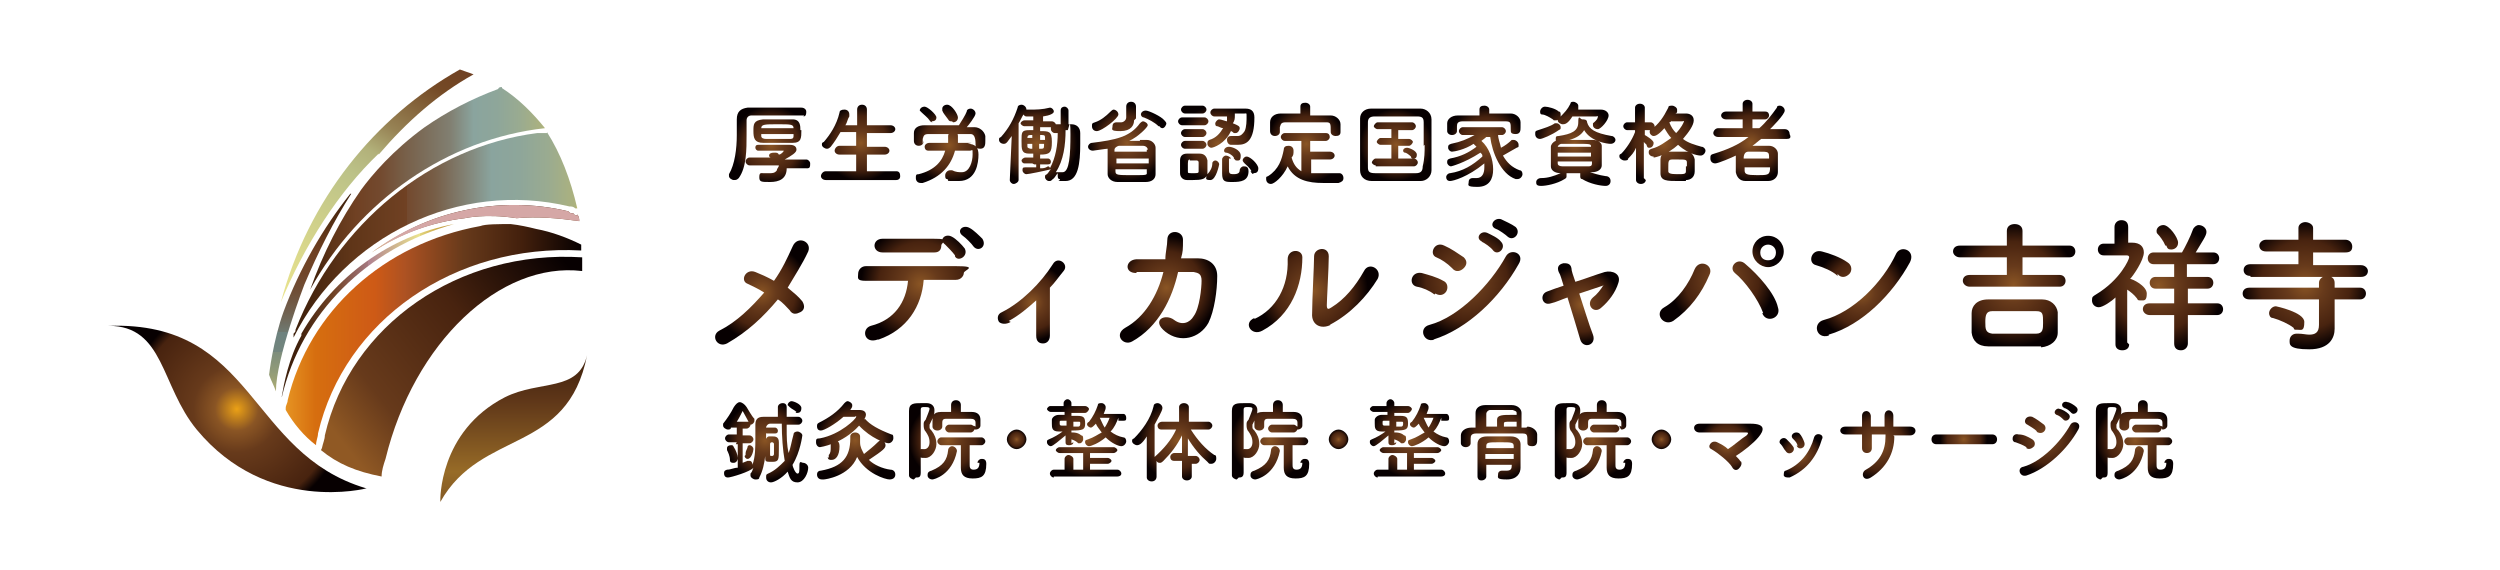 <?xml version="1.0" encoding="UTF-8"?>
<svg xmlns="http://www.w3.org/2000/svg" xmlns:xlink="http://www.w3.org/1999/xlink" id="_レイヤー_1" data-name="レイヤー 1" version="1.1" viewBox="0 0 255.5 58.3">
  <defs>
    <style>
      .cls-1 {
        fill: url(#_新規グラデーションスウォッチ_1-40);
      }

      .cls-1, .cls-2, .cls-3, .cls-4, .cls-5, .cls-6, .cls-7, .cls-8, .cls-9, .cls-10, .cls-11, .cls-12, .cls-13, .cls-14, .cls-15, .cls-16, .cls-17, .cls-18, .cls-19, .cls-20, .cls-21, .cls-22, .cls-23, .cls-24, .cls-25, .cls-26, .cls-27, .cls-28, .cls-29, .cls-30, .cls-31, .cls-32, .cls-33, .cls-34, .cls-35, .cls-36, .cls-37, .cls-38, .cls-39, .cls-40, .cls-41, .cls-42, .cls-43, .cls-44, .cls-45, .cls-46, .cls-47, .cls-48, .cls-49, .cls-50, .cls-51, .cls-52, .cls-53 {
        stroke-width: 0px;
      }

      .cls-2 {
        fill: url(#_新規グラデーションスウォッチ_1-42);
      }

      .cls-3 {
        fill: url(#_新規グラデーションスウォッチ_1-41);
      }

      .cls-4 {
        fill: url(#_新規グラデーションスウォッチ_1-14);
      }

      .cls-5 {
        fill: url(#_新規グラデーションスウォッチ_1-11);
      }

      .cls-6 {
        fill: url(#_新規グラデーションスウォッチ_1-13);
      }

      .cls-7 {
        fill: url(#_新規グラデーションスウォッチ_1-16);
      }

      .cls-8 {
        fill: url(#_新規グラデーションスウォッチ_1-10);
      }

      .cls-9 {
        fill: url(#_新規グラデーションスウォッチ_1-17);
      }

      .cls-10 {
        fill: url(#_新規グラデーションスウォッチ_1-19);
      }

      .cls-11 {
        fill: url(#_新規グラデーションスウォッチ_1-15);
      }

      .cls-12 {
        fill: url(#_新規グラデーションスウォッチ_1-18);
      }

      .cls-13 {
        fill: url(#_新規グラデーションスウォッチ_1-12);
      }

      .cls-14 {
        fill: url(#_新規グラデーションスウォッチ_1-24);
      }

      .cls-15 {
        fill: url(#_新規グラデーションスウォッチ_1-25);
      }

      .cls-16 {
        fill: url(#_新規グラデーションスウォッチ_1-21);
      }

      .cls-17 {
        fill: url(#_新規グラデーションスウォッチ_1-27);
      }

      .cls-18 {
        fill: url(#_新規グラデーションスウォッチ_1-29);
      }

      .cls-19 {
        fill: url(#_新規グラデーションスウォッチ_1-28);
      }

      .cls-20 {
        fill: url(#_新規グラデーションスウォッチ_1-26);
      }

      .cls-21 {
        fill: url(#_新規グラデーションスウォッチ_1-22);
      }

      .cls-22 {
        fill: url(#_新規グラデーションスウォッチ_1-20);
      }

      .cls-23 {
        fill: url(#_新規グラデーションスウォッチ_1-36);
      }

      .cls-24 {
        fill: url(#_新規グラデーションスウォッチ_1-32);
      }

      .cls-25 {
        fill: url(#_新規グラデーションスウォッチ_1-34);
      }

      .cls-26 {
        fill: url(#_新規グラデーションスウォッチ_1-31);
      }

      .cls-27 {
        fill: url(#_新規グラデーションスウォッチ_1-33);
      }

      .cls-28 {
        fill: url(#_新規グラデーションスウォッチ_1-23);
      }

      .cls-29 {
        fill: url(#_新規グラデーションスウォッチ_1-38);
      }

      .cls-30 {
        fill: url(#_新規グラデーションスウォッチ_1-39);
      }

      .cls-31 {
        fill: url(#_新規グラデーションスウォッチ_1-35);
      }

      .cls-32 {
        fill: url(#_新規グラデーションスウォッチ_1-30);
      }

      .cls-33 {
        fill: url(#_新規グラデーションスウォッチ_1-37);
      }

      .cls-34 {
        fill: url(#_名称未設定グラデーション_10);
      }

      .cls-35 {
        fill: url(#_名称未設定グラデーション_11);
      }

      .cls-36 {
        fill: url(#_新規グラデーションスウォッチ_1);
      }

      .cls-37 {
        fill: url(#_新規グラデーションスウォッチ_1-9);
      }

      .cls-38 {
        fill: url(#_新規グラデーションスウォッチ_1-2);
      }

      .cls-39 {
        fill: url(#_新規グラデーションスウォッチ_1-4);
      }

      .cls-40 {
        fill: url(#_新規グラデーションスウォッチ_1-3);
      }

      .cls-41 {
        fill: url(#_新規グラデーションスウォッチ_1-8);
      }

      .cls-42 {
        fill: url(#_新規グラデーションスウォッチ_1-7);
      }

      .cls-43 {
        fill: url(#_新規グラデーションスウォッチ_1-5);
      }

      .cls-44 {
        fill: url(#_新規グラデーションスウォッチ_1-6);
      }

      .cls-45 {
        fill: #d5a7a6;
      }

      .cls-46 {
        fill: url(#_名称未設定グラデーション_6);
      }

      .cls-47 {
        fill: url(#_名称未設定グラデーション_7);
      }

      .cls-48 {
        fill: url(#_名称未設定グラデーション_8);
      }

      .cls-49 {
        fill: url(#_名称未設定グラデーション_2);
      }

      .cls-50 {
        fill: url(#_名称未設定グラデーション_9);
      }

      .cls-51 {
        fill: url(#_名称未設定グラデーション_5);
      }

      .cls-52 {
        fill: url(#_名称未設定グラデーション_4);
      }

      .cls-53 {
        fill: url(#_名称未設定グラデーション_3);
      }
    </style>
    <radialGradient id="_名称未設定グラデーション_11" data-name="名称未設定グラデーション 11" cx="24.2" cy="2827.1" fx="24.2" fy="2827.1" r="11.1" gradientTransform="translate(0 2868.9) scale(1 -1)" gradientUnits="userSpaceOnUse">
      <stop offset="0" stop-color="#eba116"></stop>
      <stop offset=".2" stop-color="#8a5524"></stop>
      <stop offset=".4" stop-color="#673a1b"></stop>
      <stop offset=".9" stop-color="#48230f"></stop>
      <stop offset="1" stop-color="#070001"></stop>
    </radialGradient>
    <linearGradient id="_名称未設定グラデーション_2" data-name="名称未設定グラデーション 2" x1="34.6" y1="2824.2" x2="57.7" y2="2842.3" gradientTransform="translate(0 2868.9) scale(1 -1)" gradientUnits="userSpaceOnUse">
      <stop offset="0" stop-color="#905924"></stop>
      <stop offset=".2" stop-color="#673a1b"></stop>
      <stop offset=".6" stop-color="#48230f"></stop>
      <stop offset="1" stop-color="#070001"></stop>
    </linearGradient>
    <linearGradient id="_名称未設定グラデーション_3" data-name="名称未設定グラデーション 3" x1="45.5" y1="2863" x2="30.5" y2="2837" gradientTransform="translate(0 2868.9) scale(1 -1)" gradientUnits="userSpaceOnUse">
      <stop offset="0" stop-color="#704123"></stop>
      <stop offset=".1" stop-color="#744925"></stop>
      <stop offset=".3" stop-color="#978355"></stop>
      <stop offset=".4" stop-color="#b2b17a"></stop>
      <stop offset=".5" stop-color="#bcc288"></stop>
      <stop offset="1" stop-color="#ebe58e"></stop>
    </linearGradient>
    <linearGradient id="_名称未設定グラデーション_4" data-name="名称未設定グラデーション 4" x1="30" y1="2844.8" x2="58.9" y2="2844.8" gradientTransform="translate(0 2868.9) scale(1 -1)" gradientUnits="userSpaceOnUse">
      <stop offset="0" stop-color="#3c1e0a"></stop>
      <stop offset=".2" stop-color="#5f3518"></stop>
      <stop offset=".4" stop-color="#704123"></stop>
      <stop offset=".4" stop-color="#73492e"></stop>
      <stop offset=".5" stop-color="#775e47"></stop>
      <stop offset=".6" stop-color="#817f71"></stop>
      <stop offset=".7" stop-color="#8aa49e"></stop>
      <stop offset=".8" stop-color="#8ea69a"></stop>
      <stop offset=".9" stop-color="#9aab90"></stop>
      <stop offset="1" stop-color="#adb27d"></stop>
      <stop offset="1" stop-color="#bab670"></stop>
    </linearGradient>
    <linearGradient id="_名称未設定グラデーション_5" data-name="名称未設定グラデーション 5" x1="31.6" y1="2849.7" x2="55.6" y2="2849.7" gradientTransform="translate(0 2868.9) scale(1 -1)" gradientUnits="userSpaceOnUse">
      <stop offset="0" stop-color="#3c1e0a"></stop>
      <stop offset=".1" stop-color="#5f3518"></stop>
      <stop offset=".2" stop-color="#704123"></stop>
      <stop offset=".3" stop-color="#73492e"></stop>
      <stop offset=".4" stop-color="#775e47"></stop>
      <stop offset=".6" stop-color="#817f71"></stop>
      <stop offset=".7" stop-color="#8aa49e"></stop>
      <stop offset=".8" stop-color="#8ea69a"></stop>
      <stop offset=".9" stop-color="#9aab90"></stop>
      <stop offset="1" stop-color="#adb27d"></stop>
      <stop offset="1" stop-color="#bab670"></stop>
    </linearGradient>
    <linearGradient id="_名称未設定グラデーション_6" data-name="名称未設定グラデーション 6" x1="28.7" y1="2836.8" x2="46.5" y2="2836.8" gradientTransform="translate(0 2868.9) scale(1 -1)" gradientUnits="userSpaceOnUse">
      <stop offset=".1" stop-color="#3f200c"></stop>
      <stop offset=".3" stop-color="#704123"></stop>
      <stop offset=".4" stop-color="#8b5c51"></stop>
      <stop offset=".5" stop-color="#a5787f"></stop>
      <stop offset=".5" stop-color="#b08190"></stop>
      <stop offset=".8" stop-color="#ebe58e"></stop>
      <stop offset=".8" stop-color="#e2d47b"></stop>
      <stop offset=".9" stop-color="#cba94c"></stop>
      <stop offset="1" stop-color="#bb8e2f"></stop>
    </linearGradient>
    <linearGradient id="_名称未設定グラデーション_7" data-name="名称未設定グラデーション 7" x1="31.6" y1="2849.1" x2="31.6" y2="2828.9" gradientTransform="translate(0 2868.9) scale(1 -1)" gradientUnits="userSpaceOnUse">
      <stop offset="0" stop-color="#3c1e0a"></stop>
      <stop offset=".2" stop-color="#5f3518"></stop>
      <stop offset=".3" stop-color="#704123"></stop>
      <stop offset=".4" stop-color="#704529"></stop>
      <stop offset=".5" stop-color="#6f4f38"></stop>
      <stop offset=".6" stop-color="#706150"></stop>
      <stop offset=".7" stop-color="#6f7971"></stop>
      <stop offset=".7" stop-color="#6e827f"></stop>
      <stop offset=".8" stop-color="#72857e"></stop>
      <stop offset=".8" stop-color="#7e8d7c"></stop>
      <stop offset=".9" stop-color="#919b78"></stop>
      <stop offset="1" stop-color="#adad73"></stop>
      <stop offset="1" stop-color="#bab670"></stop>
    </linearGradient>
    <linearGradient id="_名称未設定グラデーション_8" data-name="名称未設定グラデーション 8" x1="29.2" y1="2834.6" x2="59.5" y2="2834.6" gradientTransform="translate(0 2868.9) scale(1 -1)" gradientUnits="userSpaceOnUse">
      <stop offset="0" stop-color="#e69322"></stop>
      <stop offset=".1" stop-color="#d66e0f"></stop>
      <stop offset=".3" stop-color="#ce5a16"></stop>
      <stop offset=".4" stop-color="#ae5222"></stop>
      <stop offset=".6" stop-color="#673a1b"></stop>
      <stop offset=".8" stop-color="#421f0c"></stop>
      <stop offset="1" stop-color="#060001"></stop>
    </linearGradient>
    <linearGradient id="_名称未設定グラデーション_9" data-name="名称未設定グラデーション 9" x1="48.6" y1="2847.8" x2="48.6" y2="2843" gradientTransform="translate(0 2868.9) scale(1 -1)" gradientUnits="userSpaceOnUse">
      <stop offset="0" stop-color="#3f200c"></stop>
      <stop offset=".3" stop-color="#704123"></stop>
      <stop offset=".4" stop-color="#8b5c51"></stop>
      <stop offset=".5" stop-color="#a5787f"></stop>
      <stop offset=".5" stop-color="#b08190"></stop>
      <stop offset=".8" stop-color="#ebe58e"></stop>
      <stop offset=".8" stop-color="#e2d47b"></stop>
      <stop offset=".9" stop-color="#cba94c"></stop>
      <stop offset="1" stop-color="#bb8e2f"></stop>
    </linearGradient>
    <linearGradient id="_名称未設定グラデーション_10" data-name="名称未設定グラデーション 10" x1="52.6" y1="2832.7" x2="52.6" y2="2817.7" gradientTransform="translate(0 2868.9) scale(1 -1)" gradientUnits="userSpaceOnUse">
      <stop offset="0" stop-color="#3d1f0b"></stop>
      <stop offset=".3" stop-color="#5d3518"></stop>
      <stop offset=".8" stop-color="#976b27"></stop>
      <stop offset="1" stop-color="#835924"></stop>
    </linearGradient>
    <radialGradient id="_新規グラデーションスウォッチ_1" data-name="新規グラデーションスウォッチ 1" cx="78.8" cy="2854.1" fx="78.8" fy="2854.1" r="4" gradientTransform="translate(0 2868.9) scale(1 -1)" gradientUnits="userSpaceOnUse">
      <stop offset="0" stop-color="#8a5524"></stop>
      <stop offset=".3" stop-color="#673a1b"></stop>
      <stop offset=".7" stop-color="#48230f"></stop>
      <stop offset="1" stop-color="#070001"></stop>
    </radialGradient>
    <radialGradient id="_新規グラデーションスウォッチ_1-2" data-name="新規グラデーションスウォッチ 1" cx="88" cy="2854.3" fx="88" fy="2854.3" r="3.9" xlink:href="#_新規グラデーションスウォッチ_1"></radialGradient>
    <radialGradient id="_新規グラデーションスウォッチ_1-3" data-name="新規グラデーションスウォッチ 1" cx="97" cy="2854.1" fx="97" fy="2854.1" r="3.9" xlink:href="#_新規グラデーションスウォッチ_1"></radialGradient>
    <radialGradient id="_新規グラデーションスウォッチ_1-4" data-name="新規グラデーションスウォッチ 1" cx="106" cy="2854.2" fx="106" fy="2854.2" r="4.1" xlink:href="#_新規グラデーションスウォッチ_1"></radialGradient>
    <radialGradient id="_新規グラデーションスウォッチ_1-5" data-name="新規グラデーションスウォッチ 1" cx="115.2" cy="2854.3" fx="115.2" fy="2854.3" r="3.9" xlink:href="#_新規グラデーションスウォッチ_1"></radialGradient>
    <radialGradient id="_新規グラデーションスウォッチ_1-6" data-name="新規グラデーションスウォッチ 1" cx="124.5" cy="2854.2" fx="124.5" fy="2854.2" r="4" xlink:href="#_新規グラデーションスウォッチ_1"></radialGradient>
    <radialGradient id="_新規グラデーションスウォッチ_1-7" data-name="新規グラデーションスウォッチ 1" cx="133.5" cy="2854.2" fx="133.5" fy="2854.2" r="4" xlink:href="#_新規グラデーションスウォッチ_1"></radialGradient>
    <radialGradient id="_新規グラデーションスウォッチ_1-8" data-name="新規グラデーションスウォッチ 1" cx="142.7" cy="2854.1" fx="142.7" fy="2854.1" r="3.7" xlink:href="#_新規グラデーションスウォッチ_1"></radialGradient>
    <radialGradient id="_新規グラデーションスウォッチ_1-9" data-name="新規グラデーションスウォッチ 1" cx="151.9" cy="2854.2" fx="151.9" fy="2854.2" r="3.9" xlink:href="#_新規グラデーションスウォッチ_1"></radialGradient>
    <radialGradient id="_新規グラデーションスウォッチ_1-10" data-name="新規グラデーションスウォッチ 1" cx="160.9" cy="2854.2" fx="160.9" fy="2854.2" r="4.1" xlink:href="#_新規グラデーションスウォッチ_1"></radialGradient>
    <radialGradient id="_新規グラデーションスウォッチ_1-11" data-name="新規グラデーションスウォッチ 1" cx="170" cy="2854.2" fx="170" fy="2854.2" r="4.2" xlink:href="#_新規グラデーションスウォッチ_1"></radialGradient>
    <radialGradient id="_新規グラデーションスウォッチ_1-12" data-name="新規グラデーションスウォッチ 1" cx="178.9" cy="2854.3" fx="178.9" fy="2854.3" r="4" xlink:href="#_新規グラデーションスウォッチ_1"></radialGradient>
    <radialGradient id="_新規グラデーションスウォッチ_1-13" data-name="新規グラデーションスウォッチ 1" cx="77.8" cy="2839" fx="77.8" fy="2839" r="5" xlink:href="#_新規グラデーションスウォッチ_1"></radialGradient>
    <radialGradient id="_新規グラデーションスウォッチ_1-14" data-name="新規グラデーションスウォッチ 1" cx="94.1" cy="2839.9" fx="94.1" fy="2839.9" r="6.1" xlink:href="#_新規グラデーションスウォッチ_1"></radialGradient>
    <radialGradient id="_新規グラデーションスウォッチ_1-15" data-name="新規グラデーションスウォッチ 1" cx="105.5" cy="2838" fx="105.5" fy="2838" r="3.9" xlink:href="#_新規グラデーションスウォッチ_1"></radialGradient>
    <radialGradient id="_新規グラデーションスウォッチ_1-16" data-name="新規グラデーションスウォッチ 1" cx="119.2" cy="2839.5" fx="119.2" fy="2839.5" r="5.3" xlink:href="#_新規グラデーションスウォッチ_1"></radialGradient>
    <radialGradient id="_新規グラデーションスウォッチ_1-17" data-name="新規グラデーションスウォッチ 1" cx="134.2" cy="2839.2" fx="134.2" fy="2839.2" r="5.6" xlink:href="#_新規グラデーションスウォッチ_1"></radialGradient>
    <radialGradient id="_新規グラデーションスウォッチ_1-18" data-name="新規グラデーションスウォッチ 1" cx="149.9" cy="2840.3" fx="149.9" fy="2840.3" r="5.9" xlink:href="#_新規グラデーションスウォッチ_1"></radialGradient>
    <radialGradient id="_新規グラデーションスウォッチ_1-19" data-name="新規グラデーションスウォッチ 1" cx="161.6" cy="2837.8" fx="161.6" fy="2837.8" r="4" xlink:href="#_新規グラデーションスウォッチ_1"></radialGradient>
    <radialGradient id="_新規グラデーションスウォッチ_1-20" data-name="新規グラデーションスウォッチ 1" cx="176" cy="2840.3" fx="176" fy="2840.3" r="5.4" xlink:href="#_新規グラデーションスウォッチ_1"></radialGradient>
    <radialGradient id="_新規グラデーションスウォッチ_1-21" data-name="新規グラデーションスウォッチ 1" cx="190.2" cy="2839" fx="190.2" fy="2839" r="4.8" xlink:href="#_新規グラデーションスウォッチ_1"></radialGradient>
    <radialGradient id="_新規グラデーションスウォッチ_1-22" data-name="新規グラデーションスウォッチ 1" cx="78.2" cy="2823.9" fx="78.2" fy="2823.9" r="4.1" xlink:href="#_新規グラデーションスウォッチ_1"></radialGradient>
    <radialGradient id="_新規グラデーションスウォッチ_1-23" data-name="新規グラデーションスウォッチ 1" cx="87.4" cy="2823.9" fx="87.4" fy="2823.9" r="4" xlink:href="#_新規グラデーションスウォッチ_1"></radialGradient>
    <radialGradient id="_新規グラデーションスウォッチ_1-24" data-name="新規グラデーションスウォッチ 1" cx="96.9" cy="2823.9" fx="96.9" fy="2823.9" r="4" xlink:href="#_新規グラデーションスウォッチ_1"></radialGradient>
    <radialGradient id="_新規グラデーションスウォッチ_1-25" data-name="新規グラデーションスウォッチ 1" cx="103.9" cy="2824" fx="103.9" fy="2824" r="1" xlink:href="#_新規グラデーションスウォッチ_1"></radialGradient>
    <radialGradient id="_新規グラデーションスウォッチ_1-26" data-name="新規グラデーションスウォッチ 1" cx="111.1" cy="2824.1" fx="111.1" fy="2824.1" r="4" xlink:href="#_新規グラデーションスウォッチ_1"></radialGradient>
    <radialGradient id="_新規グラデーションスウォッチ_1-27" data-name="新規グラデーションスウォッチ 1" cx="120.4" cy="2823.9" fx="120.4" fy="2823.9" r="4.1" xlink:href="#_新規グラデーションスウォッチ_1"></radialGradient>
    <radialGradient id="_新規グラデーションスウォッチ_1-28" data-name="新規グラデーションスウォッチ 1" cx="129.8" cy="2823.9" fx="129.8" fy="2823.9" r="4" xlink:href="#_新規グラデーションスウォッチ_1"></radialGradient>
    <radialGradient id="_新規グラデーションスウォッチ_1-29" data-name="新規グラデーションスウォッチ 1" cx="136.8" cy="2824" fx="136.8" fy="2824" r="1" xlink:href="#_新規グラデーションスウォッチ_1"></radialGradient>
    <radialGradient id="_新規グラデーションスウォッチ_1-30" data-name="新規グラデーションスウォッチ 1" cx="144.1" cy="2824.1" fx="144.1" fy="2824.1" r="4" xlink:href="#_新規グラデーションスウォッチ_1"></radialGradient>
    <radialGradient id="_新規グラデーションスウォッチ_1-31" data-name="新規グラデーションスウォッチ 1" cx="153.3" cy="2823.8" fx="153.3" fy="2823.8" r="3.9" xlink:href="#_新規グラデーションスウォッチ_1"></radialGradient>
    <radialGradient id="_新規グラデーションスウォッチ_1-32" data-name="新規グラデーションスウォッチ 1" cx="162.8" cy="2823.9" fx="162.8" fy="2823.9" r="4" xlink:href="#_新規グラデーションスウォッチ_1"></radialGradient>
    <radialGradient id="_新規グラデーションスウォッチ_1-33" data-name="新規グラデーションスウォッチ 1" cx="169.8" cy="2824" fx="169.8" fy="2824" r="1" xlink:href="#_新規グラデーションスウォッチ_1"></radialGradient>
    <radialGradient id="_新規グラデーションスウォッチ_1-34" data-name="新規グラデーションスウォッチ 1" cx="176.5" cy="2823.4" fx="176.5" fy="2823.4" r="2.9" xlink:href="#_新規グラデーションスウォッチ_1"></radialGradient>
    <radialGradient id="_新規グラデーションスウォッチ_1-35" data-name="新規グラデーションスウォッチ 1" cx="184.1" cy="2822.3" fx="184.1" fy="2822.3" r="2.3" xlink:href="#_新規グラデーションスウォッチ_1"></radialGradient>
    <radialGradient id="_新規グラデーションスウォッチ_1-36" data-name="新規グラデーションスウォッチ 1" cx="192" cy="2823.5" fx="192" fy="2823.5" r="3.7" xlink:href="#_新規グラデーションスウォッチ_1"></radialGradient>
    <radialGradient id="_新規グラデーションスウォッチ_1-37" data-name="新規グラデーションスウォッチ 1" cx="200.7" cy="2824" fx="200.7" fy="2824" r="2.4" xlink:href="#_新規グラデーションスウォッチ_1"></radialGradient>
    <radialGradient id="_新規グラデーションスウォッチ_1-38" data-name="新規グラデーションスウォッチ 1" cx="209.1" cy="2824.1" fx="209.1" fy="2824.1" r="3.6" xlink:href="#_新規グラデーションスウォッチ_1"></radialGradient>
    <radialGradient id="_新規グラデーションスウォッチ_1-39" data-name="新規グラデーションスウォッチ 1" cx="218.2" cy="2823.9" fx="218.2" fy="2823.9" r="4" xlink:href="#_新規グラデーションスウォッチ_1"></radialGradient>
    <radialGradient id="_新規グラデーションスウォッチ_1-40" data-name="新規グラデーションスウォッチ 1" cx="205.8" cy="29.1" fx="205.8" fy="29.1" r="6.3" gradientTransform="matrix(1,0,0,1,0,0)" xlink:href="#_新規グラデーションスウォッチ_1"></radialGradient>
    <radialGradient id="_新規グラデーションスウォッチ_1-41" data-name="新規グラデーションスウォッチ 1" cx="220.6" cy="29.2" fx="220.6" fy="29.2" r="6.6" gradientTransform="matrix(1,0,0,1,0,0)" xlink:href="#_新規グラデーションスウォッチ_1"></radialGradient>
    <radialGradient id="_新規グラデーションスウォッチ_1-42" data-name="新規グラデーションスウォッチ 1" cx="235.6" cy="29.1" fx="235.6" fy="29.1" r="6.5" gradientTransform="matrix(1,0,0,1,0,0)" xlink:href="#_新規グラデーションスウォッチ_1"></radialGradient>
  </defs>
  <g>
    <path class="cls-35" d="M37.5,49.9s-10.2,2.7-17.4-6c-3.7-4.5-3.3-10.6-9-10.6,15-.5,14.2,13,26.3,16.6Z"></path>
    <path class="cls-49" d="M32.8,46c1.7,1.4,3.6,2.2,6.2,2.7,0-.6.2-1.2.4-1.8,2.9-11.9,11.7-20.2,20.1-19.2v-1.4h0c-12.6-.8-23.7,6.9-26.3,18.2,0,.4-.2.8-.3,1.3"></path>
    <path class="cls-53" d="M38.7,15.8c2.9-3.4,6.1-6.2,9.7-8.2-.5-.2-.9-.3-1.4-.5-8.7,4.9-15.5,13.3-18.3,23.8,2.4-5.8,5.9-11.3,10-15.2Z"></path>
    <path class="cls-52" d="M55.9,13.6c-.2,0-.4,0-.5,0s-.3,0-.5,0c-10.9,1.4-20.5,9.3-24.7,20.1,0,.2,0,.2-.2.4h0c0,.2,0,.3,0,.4h0c5.2-10.4,16.9-16.1,28.2-13.4.2,0,.4,0,.6.2h.2c-.7-3-1.7-5.6-3.1-7.8Z"></path>
    <path class="cls-51" d="M51.3,8.9c-.2,0-.3,0-.4.2-2.7,1-5.2,2.3-7.5,3.9-3.3,2.4-5.4,4.9-6.5,6.4-2.1,3-3.9,6.5-5.2,10.2,5-9.1,14-15.4,24-16.5-1.3-1.6-2.7-3-4.4-4.1Z"></path>
    <path class="cls-46" d="M30.8,34.3c-1.3,2.3-1.8,5-2,6.2,0,.4,0,.6,0,.6,0,0,0,0,0,0,0-.2,0-.3,0-.5,2-8.6,8.7-15.2,17.6-17.7-6.5,1.2-12.2,5.3-15.6,11.2Z"></path>
    <path class="cls-47" d="M35.8,19.8c-2.8,3.5-5.2,7.7-6.8,12-1.1,3-1.5,6.5-1.5,6.5.2.6.5,1.1.7,1.7h0c0-3.4,2.9-10.9,2.9-10.9h0c1.4-3.3,3-6.5,4.8-9.3Z"></path>
    <path class="cls-48" d="M59.4,25h0c-1.4-.7-3-1.3-4.6-1.6-.8-.2-1.7-.4-2.6-.5-1.2,0-2.6,0-3.1.2-9.9,1.8-17.5,8.7-19.7,17.8,0,.3-.2.5-.2.8v.2c.8,1.4,1.9,2.7,3.1,3.6,0-.5.2-.8.2-1.2,2.7-11.6,14-19.4,26.9-18.7,0-.2,0-.5,0-.8Z"></path>
    <path class="cls-50" d="M59,22h0c-.2,0-.3,0-.4-.2-.2,0-.4,0-.5-.2-7.1-1.7-14.5,0-20.1,4.2,2.9-1.9,6.1-3.1,9.5-3.5h0s2.1-.5,5.3,0c2.1-.2,4.3,0,6.4.3,0-.2,0-.4-.2-.7Z"></path>
    <path class="cls-45" d="M59,22h0c-.2,0-.3,0-.4-.2-.2,0-.4,0-.5-.2-7.1-1.7-14.5,0-20.1,4.2,2.9-1.9,6.1-3.1,9.5-3.5h0s2.1-.5,5.3,0c2.1-.2,4.3,0,6.4.3,0-.2,0-.4-.2-.7Z"></path>
    <path class="cls-34" d="M45,51.2s-.2-7.1,6.6-10.6c3.6-1.8,7.5-.5,8.4-4.3-2,10.2-10.8,7.5-15,15Z"></path>
  </g>
  <g>
    <g>
      <path class="cls-36" d="M82.2,11.8h-5.4c-.3,0-.5.2-.5.5v1.4c0,1.6,0,3.4-.8,4.5-.2.2-.3.2-.5.2-.2,0-.5-.2-.5-.4s0-.2,0-.2c.6-1,.8-2.6.8-4v-1.6h0c0-.8.4-1.1,1.1-1.2h5.5c.3,0,.5.2.5.4s0,.5-.3.5ZM82.4,17.2h-2c0,1.1-.8,1.4-1.7,1.4s-1.1,0-1.1-.5.2-.4.4-.4h0c.2,0,.5,0,.7,0s.5,0,.7-.3c0-.2.2-.3.2-.5h-3c-.2,0-.4-.2-.4-.4s.2-.4.4-.4h2.5c0,0-.2,0-.3,0-.2,0-.2-.2-.2-.2,0-.2.2-.3.5-.3s.4,0,.5.2c.2,0,.5-.3.5-.4,0,0,0,0,0,0h-2.6c-.2,0-.3-.2-.3-.3s0-.3.3-.3h3.2c.5,0,.7.2.7.5s-.5.6-1.2,1h0c0,0,2.2,0,2.2,0h0c.2,0,.4.2.4.4,0,.3,0,.5-.3.5h0ZM81.9,13.3c0,.8,0,1.3-.9,1.3h-3c-.9,0-1-.5-1-1.2s0-1.1,1-1.2h3c.8,0,.8.7.8,1.1ZM77.8,13.7v.2c0,.2.2.3.5.3h2.4c.2,0,.4,0,.4-.3v-.2h-3.3ZM81.1,13.1h0c0-.4-.3-.4-1.6-.4s-1.7,0-1.7.4h0c0,0,3.3,0,3.3,0h0Z"></path>
      <path class="cls-38" d="M84.4,18.4c-.3,0-.5-.2-.5-.4,0-.2.2-.5.5-.5h3.1v-1.7h-1.7c-.3,0-.5-.2-.5-.4,0-.2.2-.5.5-.5h1.7v-1.4h-1.6c-.3.5-.6,1-1,1.5-.2.2-.3.2-.4.2-.2,0-.5-.2-.5-.4s0-.2.2-.3c.6-.7,1.3-1.7,1.6-3,0-.2.2-.3.5-.3s.5.2.5.5v.2c-.2.3-.2.6-.4.9h1.2v-1.6c0-.3.2-.5.5-.5s.5.2.5.5v1.6h2.4c.3,0,.5.2.5.4,0,.2-.2.4-.5.4h-2.4v1.4h1.8c.3,0,.5.2.5.4,0,.2-.2.4-.5.4h-1.8v1.7h3c.3,0,.4.2.4.5s-.2.4-.4.4h-7.2Z"></path>
      <path class="cls-40" d="M98.9,14.7c.8,0,1.1.4,1.1,1.1h0c0,.8-.2,2.7-2,2.7s-.8,0-1.2-.2c-.2,0-.2-.2-.2-.4,0-.2.2-.5.5-.5h.2c.4.2.7.2,1,.2.8,0,1.1-1.1,1.1-1.8s0-.4-.3-.4h-1.5c-.4,1.5-1.4,2.7-3.3,3.3h-.2c-.3,0-.5-.2-.5-.5s0-.4.3-.4c1.6-.4,2.4-1.3,2.7-2.4h-1.7c-.3,0-.4-.2-.4-.4,0-.2.2-.4.5-.4h1.9c0-.2,0-.5,0-.7s.2-.5.5-.5.5.2.5.5,0,.6,0,.7c0,0,1.4,0,1.4,0ZM94.4,14.4c0,.3-.2.5-.5.5s-.5-.2-.5-.5v-.8c0-.5.4-.8,1.1-.8h3.5s0,0,0,0c.2-.3.7-1.1.8-1.4,0-.2.2-.3.4-.3.2,0,.5.2.5.5s-.8,1.3-.9,1.4h.8c.5,0,1,.4,1.1.9v.5c0,.3,0,.8-.5.8s-.5-.2-.5-.5h0q0-1-.5-1h-4.3c-.5,0-.5.2-.6.5q0,0,0,.5h0ZM95.3,12.5c0,0-.2,0-.3-.2-.2-.3-.5-.5-.8-.8,0,0-.2-.2-.2-.2,0-.2.2-.4.5-.4s1.2.8,1.2,1.1-.2.4-.5.4ZM97.3,12.4c-.2,0-.3,0-.4-.2-.2-.3-.5-.6-.6-.9,0,0,0-.2,0-.2,0-.2.2-.4.5-.4.5,0,1.1,1,1.1,1.3s-.2.5-.5.5Z"></path>
      <path class="cls-39" d="M105.5,16.7h-.8c-.2,0-.3-.2-.3-.3s.2-.3.4-.3h.8v-.4h-.4c-.8,0-.8-.4-.8-1.3s0-1.1.8-1.1h.4v-.4h-.9c-.2,0-.4-.2-.4-.3s.2-.3.4-.3h.9v-.4h-.7c-.2,0-.3-.2-.3-.2-.2.3-.3.6-.5.9v5.8c0,.2-.3.4-.5.4s-.4-.2-.4-.4h0l.2-4.5c-.4.5-.5.8-.8.8s-.5-.2-.5-.4,0-.2.2-.3c.8-.9,1.3-1.8,1.7-3,0-.2.2-.3.4-.3.2,0,.5.2.5.5h0q0,0,.2,0h.2c.6,0,1.2,0,2-.2h0c.2,0,.4.2.4.4s-.4.4-1.1.5v.5h.9c.2,0,.4.2.4.3h0c0,0,.2,0,.2,0h.3v-1.4c0-.3.2-.4.4-.4.2,0,.4.2.4.4v1.4h.3c.5,0,.9.3.9.9v1.1c0,2-.2,3.8-1.5,3.8s-.4,0-.6-.2c-.2,0-.2-.2-.2-.4v-.2c-.2.2-.3.5-.5.6-.2.2-.2.2-.4.2-.2,0-.4-.2-.4-.4s0-.2.2-.3c.2-.2.2-.3.4-.5-.8.2-2.3.5-2.5.5s-.4-.2-.4-.4,0-.3.3-.3c.4,0,.8,0,1.1,0v-.3h-.2ZM105.5,14.7h-.5v.2c0,.2,0,.2.3.3h.2v-.5ZM105.5,13.8h-.2c-.3,0-.3.2-.3.3h0c0,0,.5,0,.5,0v-.4ZM106.8,14.1c0-.2,0-.3-.3-.3h-.2v.5h.5v-.2ZM106.2,14.7v.5h.2c.2,0,.3,0,.3-.3v-.2h-.5ZM106.3,16.7v.5c.3,0,.5,0,.8-.2h0c0,0,.2,0,.2.2.6-1.1.8-2.4.8-3.6h-.3c-.2,0-.4-.2-.4-.4v-.2h-1.1v.4c.9,0,1.2,0,1.2,1.1s-.2,1.3-1.2,1.3v.4h.8c.2,0,.3.2.3.3s0,.3-.3.3h-.8ZM107.9,17.6c0,0,.2,0,.2,0h.2c0,0,.2,0,.3,0,.7,0,.8-1.8.8-3.9s-.2-.3-.3-.4h-.2c0,1.5-.2,3.1-1,4.3Z"></path>
      <path class="cls-43" d="M116.5,14.3h.7c.5,0,.9.4.9.8v2.7c0,.5-.4.8-1,.8h-2.9c-.6,0-1-.4-1-.8v-2.6h0c-.2,0-1.4.2-1.5.2-.3,0-.5-.2-.5-.4s.2-.4.4-.4c2.4-.3,3.9-.6,4.9-2,0,0,.2-.2.3-.2.2,0,.5.2.5.4s-1,1.2-1.9,1.6h1.1ZM112.1,13.4c-.3,0-.5-.2-.5-.5s0-.3.3-.4c.6-.2,1.1-.6,1.6-1.1,0,0,.2-.2.3-.2.2,0,.5.2.5.5,0,.4-1.7,1.7-2.2,1.7ZM115.9,12.3h0c0,.5-.3,1.1-1.4,1.1s-.8-.2-.8-.5.2-.4.4-.4h0c.2,0,.3,0,.5,0,.2,0,.5-.2.5-.5v-1.1c0-.3.2-.5.5-.5s.5.2.5.5v1.2ZM117.4,16.2h-3.3v.5h3.3v-.5ZM117.3,15.3c0-.2-.2-.4-.5-.4h-2.4c-.2,0-.5.2-.5.4v.2h3.3v-.2h0ZM114,17.3v.2c0,.4.2.4,1.8.4s1.4,0,1.4-.4v-.2h-3.3ZM118.4,12.9c-.4-.4-1-.7-1.5-.9-.2,0-.3-.2-.3-.3,0-.2.2-.4.5-.4s1.6.6,1.9,1c0,0,.2.2.2.3,0,.2-.2.5-.4.5,0,0-.2,0-.3-.2Z"></path>
      <path class="cls-44" d="M120.8,12.8c-.2,0-.4-.2-.4-.4s.2-.4.4-.4h2.3c.2,0,.4.2.4.4s-.2.4-.4.4h-2.3ZM121.9,18.4h-.6c-.4,0-.7-.3-.7-.7v-1.3c0-.4.2-.7.7-.7h1.3c.4,0,.7.2.8.7v1.4h0q0,0,0,0c.3-.3.5-.7.5-1.1,0-.2.2-.3.3-.3.2,0,.4.2.4.4,0,0-.3,1.6-.9,1.6s-.4-.2-.4-.4c-.2.3-.5.4-1.4.4ZM121.1,11.6c-.2,0-.4-.2-.4-.4s.2-.4.4-.4h1.8c.2,0,.4.2.4.4s-.2.4-.4.4h-1.8ZM121.1,14c-.2,0-.4-.2-.4-.4s.2-.4.4-.4h1.8c.2,0,.4.2.4.4s-.2.4-.4.4h-1.8ZM121.1,15.2c-.2,0-.4-.2-.4-.4s.2-.4.4-.4h1.8c.2,0,.4.2.4.4s-.2.4-.4.4h-1.8ZM121.6,16.3c-.2,0-.2.2-.2.7v.5c0,.2,0,.2.5.2s.6,0,.6-.2v-.9c0-.2-.2-.2-.2-.2h-.7ZM126.2,11.8c0,.3,0,.5-.2.8.5.2.7.3.7.5s-.2.5-.4.5-.2,0-.2,0-.2-.2-.3-.2c-.6,1.3-1.8,1.7-2,1.7-.2,0-.4-.2-.4-.4s0-.3.2-.4c.7-.2,1.1-.7,1.4-1.2-.2,0-.5-.2-.6-.2-.2,0-.2-.2-.2-.3s.2-.4.4-.4.7.2.8.2c0-.2,0-.3,0-.5h-1.3c-.2,0-.4-.2-.4-.4s.2-.4.4-.4h3.2c.5,0,.9.2.9.9,0,2.4-.8,2.8-1.7,2.8s-.5,0-.7,0c-.2,0-.4-.2-.4-.5s.2-.4.4-.4h.2c.2,0,.3,0,.5,0,.3,0,.5-.2.7-.5.2-.4.2-1.1.2-1.5s0-.3-.2-.3h-1v.2ZM125.6,16.2v1c0,.5,0,.6.5.6s.6-.2.6-.4.2-.4.4-.4.5,0,.5.5c0,1-.8,1.1-1.6,1.1s-1.1,0-1.1-.9v-1.4c0-.2.2-.4.4-.4.2,0,.5.2.5.3h0ZM126.1,16.1c-.2-.3-.6-.5-.8-.5-.2,0-.2-.2-.2-.2,0-.2.2-.4.5-.4s1.2.3,1.2.9-.2.5-.5.5c0,0-.2-.2-.2-.2ZM127.9,17.5c-.2-.4-.5-.6-.7-.8,0,0-.2-.2-.2-.3,0-.2.2-.4.4-.4.4,0,1.2.8,1.2,1.2s-.2.5-.5.5c0,.2-.2,0-.3-.2Z"></path>
      <path class="cls-42" d="M134,16.1v1.6c.4,0,.8,0,1.1,0,.6,0,1.2,0,1.8,0h0c.2,0,.4.2.4.5s-.2.4-.5.5c-.5,0-1.1,0-1.6,0-1.5,0-2.9-.3-3.6-1.7-.5,1.1-1.4,1.8-1.7,1.8s-.5-.2-.5-.5,0-.2.2-.3c1.1-.7,1.4-1.7,1.6-2.7,0-.3.2-.4.5-.4s.5.2.5.5,0,.5-.2.7c.2.7.5,1.1,1,1.4v-3.1h-1.7c-.2,0-.4-.2-.4-.4,0-.2.2-.4.4-.4h4.2c.3,0,.4.2.4.4,0,.2-.2.4-.4.4h-1.6v1.1h2c.3,0,.5.2.5.4,0,.2-.2.4-.5.4h-1.9v-.2ZM134,11.8h2c.5,0,1,.4,1,.9v.8c0,.3-.2.4-.5.4s-.5-.2-.5-.4h0c0-.9,0-1-.5-1h-4.1c-.5,0-.5.2-.6.5v.5h0c0,.2-.2.4-.5.4s-.5-.2-.5-.5v-.9c0-.5.4-.9,1.1-.9h2v-.7c0-.3.2-.4.5-.4s.5.2.5.4v.9h0Z"></path>
      <path class="cls-41" d="M145.2,18.5h-5c-.8,0-1.2-.5-1.2-1.1v-5.3c0-.6.5-1,1.1-1h5.1c.5,0,1.1.4,1.1,1.1v5.2c0,.6-.5,1.1-1.1,1.1ZM145.5,14.9v-2.4c0-.5-.2-.6-.7-.6h-4.3c-.5,0-.7.2-.7.6v4.6c0,.5.2.6.8.6h4.1c.5,0,.7-.2.7-.7.2-.8.2-1.5.2-2.2ZM140.6,16.9c-.2,0-.4-.2-.4-.3s.2-.4.4-.4h1.6v-1.4h-1.1c-.2,0-.4-.2-.4-.3s.2-.4.4-.4h1.1v-.9h-1.4c-.2,0-.4-.2-.4-.3s.2-.4.4-.4h3.5c.2,0,.4.2.4.4s-.2.4-.4.4h-1.4v.9h1.1c.2,0,.4.2.4.3s-.2.4-.4.4h-1.1v1.3h1.6c.2,0,.4.2.4.4s-.2.4-.4.4h-3.9ZM144.2,16c-.2-.2-.5-.4-.6-.4-.2,0-.2-.2-.2-.2,0-.2.2-.3.4-.3s1,.3,1,.7-.2.4-.4.4c0,0-.2,0-.2-.2Z"></path>
      <path class="cls-37" d="M153.1,13.7c0,.5.2.9.3,1.4.4-.2.8-.5,1.1-.8,0,0,.2,0,.2,0,.2,0,.5.2.5.5s0,.2-.2.3c-.5.3-.9.5-1.4.8.4.7.9,1.2,1.7,1.5.2,0,.3.2.3.4,0,.2-.2.5-.5.5h-.2c-1.5-.5-2.4-2.7-2.6-4.3h-.4c-.2.2-.4.3-.5.4.8.7,1.2,1.9,1.2,2.9s-.4,1.8-1.6,1.8-.9-.2-.9-.5.2-.4.4-.4h0c.2,0,.2,0,.4,0,.6,0,.8-.5.8-1.1v-.4c-1.7,1.4-3.2,1.8-3.5,1.8s-.4-.2-.4-.4.2-.4.4-.4c1.3-.2,2.3-.8,3.3-1.7,0-.2,0-.2-.2-.4-1.7,1.1-3,1.4-3,1.4-.2,0-.4-.2-.4-.4s0-.3.3-.4c1.1-.2,1.9-.6,2.7-1.2,0,0-.2-.2-.3-.3-.9.6-2,.8-2.2.8-.2,0-.4-.2-.4-.4s0-.3.3-.4c1-.2,1.7-.5,2.4-.9h-1.2c-.2,0-.4-.2-.4-.4s.2-.4.4-.4h4c.2,0,.4.2.4.4s-.2.4-.4.4h-.6ZM152.2,11.6h2.2c.5,0,1,.4,1,.9v.5c0,.3,0,.7-.5.7s-.5-.2-.5-.4h0c0-.8,0-.9-.6-.9h-4.3c-.5,0-.6.2-.6.5v.5h0c0,.2-.2.4-.5.4s-.5-.2-.5-.4v-.8c0-.4.4-.8,1.1-.8h2.2v-.6h0c0-.3.2-.4.5-.4s.5.2.5.4h0v.5Z"></path>
      <path class="cls-8" d="M157.4,14.2c-.3,0-.5-.2-.5-.5s0-.3.3-.4c.6-.2,1.3-.4,1.7-.7,0,0,.2,0,.2,0,.2,0,.4.2.4.4s0,.2-.2.3c-.7.5-1.7.9-1.9.9ZM162.2,17.5c.6.2,1.2.4,1.9.5.3,0,.5.2.5.5s-.2.5-.5.5c-.5,0-1.6-.2-2.4-.7-.2,0-.2-.2-.2-.3s0-.2,0-.3h-1.4c0,0,0,.2,0,.3s0,.2-.2.3c-.8.5-1.9.7-2.4.7s-.5-.2-.5-.4c0-.2.2-.4.5-.4.7,0,1.3-.2,2-.5h0c-.6,0-1-.3-1-.7v-2c0-.2.2-.5.5-.6,0,0,0-.2,0-.2,0-.2,0-.3.3-.3,1.3-.2,2-.5,2-1.4s.2-.3.4-.3.5,0,.5.3h0c.2.7.8,1.1,2.5,1.4.2,0,.4.2.4.4,0,.2-.2.4-.5.4s-2-.2-2.7-1.4c-.3.5-.8.8-1.5,1h2.4c.5,0,.9.3.9.6v2c0,.4-.4.7-1,.7h-.3ZM158.7,12.2c-.3-.2-.8-.5-1.1-.5-.2,0-.2-.2-.2-.3,0-.2.2-.5.5-.5s1.1.2,1.4.5c.2,0,.2.2.2.4,0,.2-.2.5-.5.5,0,0-.2,0-.2,0ZM162.6,15.6h-3.4v.4h3.4v-.4ZM162.6,15c0-.3,0-.3-1.7-.3h-1.3c-.2,0-.4.2-.4.3h0c0,0,3.4,0,3.4,0h0c0,0,0,0,0,0ZM162.6,16.5h-3.4v.2c0,.2.2.3.5.3h2.6c.2,0,.4,0,.4-.3v-.2ZM161.3,11.2h2.3c.5,0,.8.3.8.6,0,.5-.8,1.4-1.1,1.4s-.5-.2-.5-.4,0-.2,0-.2c.5-.4.5-.6.5-.7s0,0-.2,0h-2.4c-.5.8-.8.8-1,.8-.2,0-.5-.2-.5-.4s0-.2.2-.3c.5-.5.8-.8,1.1-1.4,0-.2.2-.2.3-.2.2,0,.5.2.5.4s0,.2,0,.2v.2Z"></path>
      <path class="cls-5" d="M168.2,18.4c0,.2-.2.4-.5.4s-.5-.2-.5-.4h0v-3.3c-.2.5-.5.8-.8,1.1,0,.2-.2.2-.4.2-.2,0-.5-.2-.5-.4s0-.2.2-.3c.5-.5,1.1-1.4,1.4-2.2v-.2h-.8c-.2,0-.4-.2-.4-.4,0-.2.2-.4.4-.4h.8v-1.5h0c0-.2.2-.4.5-.4s.5.2.5.4h0v1.5h.6c.2,0,.4.2.4.4,0,.2-.2.4-.4.4h-.6v.5h0c0,0,.9.5.9.8s-.2.5-.4.5-.2,0-.3-.2c0-.2-.2-.2-.3-.4,0,1.4,0,3.7,0,3.7h0ZM169,16c-.3,0-.5-.2-.5-.4s0-.3.3-.4c.8-.2,1.4-.7,2-1.1-.3-.3-.5-.7-.7-1-.7.8-1,.8-1.1.8-.2,0-.4-.2-.4-.4s0-.2.2-.3c.7-.5,1.2-1.2,1.7-2.2,0-.2.2-.2.4-.2.2,0,.5.2.5.4s0,.2,0,.2c0,0,0,.2-.2.2h1.1c.4,0,.8.2.8.7s-.5,1.2-1.1,1.9c.5.4,1.2.6,1.9.8.2,0,.4.2.4.4,0,.2-.2.5-.5.5,0,0-1.1,0-2.3-1.1-1.1,1-2.3,1.3-2.5,1.3ZM172.3,18.5h-.8c-1.1,0-1.8,0-1.8-.8v-1.4c0-.5.4-.8.8-.8h1.8c.5,0,.8.3.9.8v1.2c0,.6-.4.9-.9.9ZM172.4,17v-.4c0-.3-.2-.3-.9-.3h-.6c-.4,0-.4.2-.4.8v.4c0,.2.2.3.9.3s.9,0,.9-.3c0-.2,0-.4,0-.5ZM170.8,12.3c0,0,0,.2-.2.2.2.5.4.8.7,1.1.5-.5.8-1.1.8-1.2s0,0-.2,0c0,0-1.1,0-1.1,0Z"></path>
      <path class="cls-13" d="M182.4,14.2h-2.4c-.3.2-.6.5-.9.7h1.7c.5,0,.9.4.9.8v1.9c0,.5-.4.9-1,.9s-.7,0-1.1,0-.8,0-1.2,0c-.6,0-.9-.4-1-.9v-1.7c-.4.2-1.8.8-2.1.8s-.5-.2-.5-.5,0-.4.4-.5c1.3-.4,2.5-.9,3.5-1.7h-3.1c-.3,0-.5-.2-.5-.4s.2-.5.5-.5h2.5v-.9h-1.7c-.3,0-.5-.2-.5-.4s.2-.4.5-.4h1.7v-.8c0-.2.2-.4.5-.4s.5.2.5.4v.8h1.3c.3,0,.4.2.4.4,0,.2-.2.4-.4.4h-1.3v.9h.7c.7-.6,1.3-1.4,1.8-2.1,0-.2.2-.2.3-.2.2,0,.5.2.5.5,0,.4-1.3,1.7-1.5,1.9h1.5c.3,0,.5.2.5.5.2.4,0,.5-.3.5h0ZM178.3,17v.4c0,.4.2.5,1.3.5s1.3,0,1.3-.8h-2.6ZM180.8,16.2c0-.7,0-.7-1.1-.7h-1c-.3,0-.5.2-.5.7h2.6Z"></path>
    </g>
    <g>
      <path class="cls-6" d="M74.3,35.1c-1,.5-1.7-.8-.8-1.3,1.8-.9,3.3-2.4,4.6-3.9-.6-.4-1.3-.7-1.7-.9-.8-.3-.2-1.6.8-1.2.5.2,1.2.5,1.9.9.8-1.1,1.4-2.4,1.9-3.5.5-1.2,2-.5,1.6.5-.6,1.3-1.4,2.5-2.1,3.7.6.5,1.1.9,1.5,1.4.3.5.2.9-.2,1.1s-.8.3-1.1-.2c-.3-.3-.7-.8-1.2-1.1-1.5,1.8-3.1,3.3-5.2,4.5Z"></path>
      <path class="cls-4" d="M89.7,34.7c-1.4.5-1.7-1.1-.7-1.4,2.4-.6,3.6-2.4,3.8-4.6-1.7,0-3.3,0-4.3,0s-.8-.3-.8-.7.3-.8.8-.8c2.1,0,6.8,0,9.2,0s.8.4.8.7-.3.7-.8.7h-3.3c-.2,2.7-1.7,5.1-4.6,6.1ZM90.2,25.8c-1.1,0-1.1-1.4,0-1.4,1.9,0,3.2,0,5.2,0s.8.3.8.7-.2.7-.7.7c-2,0-3.6,0-5.2,0ZM97.6,26.1c-.2-.3-.8-.9-1-1.1-.7-.5,0-1.2.7-.8.4.2,1,.8,1.3,1.2.4.8-.7,1.4-1,.8ZM99.5,25.2c-.2-.3-.8-.9-1.1-1.1-.7-.5,0-1.2.7-.8.4.2,1,.8,1.3,1.1.5.8-.4,1.4-.9.8Z"></path>
      <path class="cls-11" d="M103.3,32.9c-.5.3-1,.2-1.2,0-.2-.3-.2-.8.3-1,2-1,4-3,5.2-4.9.5-.9,1.7,0,1.1.7-.5.6-.9,1.2-1.4,1.7,0,1.1,0,3.9,0,4.9,0,.5-.3.8-.7.8s-.7-.2-.7-.8c0-.8,0-2.4,0-3.6-.9.8-1.7,1.5-2.8,2.1Z"></path>
      <path class="cls-7" d="M116.1,27.9c-1.2,0-1.1-1.3,0-1.4.8,0,1.9,0,3,0,0-.7.2-1.4.2-2,0-1.1,1.6-1,1.6,0s0,1.2-.2,1.9h1.7c1.1,0,2,.6,2,1.8,0,1.5-.3,3.6-.9,4.8-.9,1.6-2.9,2.1-4.4.9s0-1.9.9-1.2c.8.6,1.6.3,2-.4.6-.8.8-2.9.8-3.6s-.3-.8-.8-.9h-1.6c-.6,2.7-2,5.6-4.7,7.1-.9.5-1.9-.7-.7-1.4,2-1.1,3.3-3.3,3.9-5.7-1,0-1.9,0-2.7,0Z"></path>
      <path class="cls-9" d="M128.2,32.6c2.2-1,3.5-3.3,3.4-6.1,0-1.1,1.5-1.1,1.5-.2,0,2.8-1.1,5.9-4.1,7.5-1.1.6-2-.8-.8-1.3ZM136,33.2c-1,.5-2,0-1.9-1.2,0-1.4.2-4.9.2-5.8s1.5-1.1,1.5,0-.2,4.5-.2,5,.2.4.5.2c1.3-.8,2.4-2.1,3.3-3.7.5-1,1.9-.2,1.4.8-1.1,1.8-2.8,3.6-4.9,4.7Z"></path>
      <path class="cls-12" d="M146.6,30.1c-.5-.4-1.2-.7-1.8-.8-.9-.2-.6-1.6.5-1.4.7.2,1.5.4,2.2.8.5.2.5.8.3,1.1-.2.3-.6.5-1.1.2ZM146.6,34.7c-1.1.4-1.7-1.2-.5-1.5,3-.8,6.2-4.1,7.8-7,.5-.9,2-.3,1.3.8-1.9,3.4-5.2,6.6-8.7,7.7ZM148.4,27.4c-.5-.5-1.1-.9-1.6-1.1-.8-.3-.2-1.7.8-1.2.7.3,1.4.8,2,1.2.4.4.3.8,0,1.1s-.8.5-1.2,0ZM151.5,24.7c-.8-.3-.2-1.2.5-.9.4.2,1.1.5,1.4.9.6.6-.3,1.5-.8.9-.2-.3-.9-.8-1.2-.9ZM152.9,23.4c-.8-.3-.2-1.2.5-1,.4.2,1.1.5,1.5.8.6.6-.2,1.5-.8,1-.2-.2-.9-.7-1.2-.8Z"></path>
      <path class="cls-10" d="M163.8,29.2c-.6.2-1.5.5-2.4.8.5,1.5,1,3.2,1.4,4.2.4,1.1-1,1.5-1.3.5s-.8-2.7-1.3-4.3c-.6.2-1.2.5-1.7.6-.9.3-1.2-.9-.4-1.2.5-.2,1.1-.4,1.7-.6-.2-.6-.3-1.1-.5-1.4-.2-.5,0-.8.5-.9.3,0,.7,0,.8.5,0,.3.2.8.4,1.4,1-.3,2-.7,3-1,.8-.2,1.7.2,1.4,1.1-.3,1-1,1.9-1.7,2.5-.8.8-1.7-.3-.9-1,.4-.3.8-.8,1.1-1.3h0Z"></path>
      <path class="cls-22" d="M170.1,31.4c1.4-.8,2.5-2.4,3.1-3.9.5-1.1,2-.4,1.5.6-.8,1.9-2,3.5-3.7,4.7-1,.6-2-.8-.9-1.4ZM180.2,32c-.5-1.4-1.9-3.3-2.9-4.1-.7-.6.3-1.7,1.1-.9,1.3,1.1,3,3,3.3,4.4.4,1.1-1.2,1.7-1.6.6ZM180.7,27.3c-.8,0-1.6-.7-1.6-1.6s.7-1.6,1.6-1.6,1.6.7,1.6,1.6-.8,1.6-1.6,1.6ZM180.7,25c-.4,0-.8.3-.8.8s.3.8.8.8.8-.3.8-.8-.4-.8-.8-.8Z"></path>
      <path class="cls-16" d="M187.8,28.2c-.5-.5-1.5-.9-2.2-1.1-.9-.2-.5-1.7.6-1.4.8.2,1.9.6,2.6,1.1.5.3.5.9.2,1.2s-.8.5-1.2,0ZM186.9,34.3c-1.3.4-1.7-1.3-.5-1.6,3-.8,6-3.8,7.4-6.8.5-.9,2-.3,1.4.9-1.8,3.3-4.9,6.4-8.3,7.4Z"></path>
    </g>
    <g>
      <path class="cls-21" d="M75.3,45.2h-.8c-.2,0-.4-.2-.4-.4s.2-.4.4-.4h.8v-.7h-.4c0,0-.2,0-.2,0h0c0,.2-.2.2-.3.2-.2,0-.5-.2-.5-.4s0-.2,0-.2c.4-.5.8-1.1,1.1-1.7.2-.3.4-.5.6-.5s.5.2.7.5c.2.3.5.9.8,1.2,0,0,0,.2,0,.2,0,.2-.2.4-.4.4h0c0,.2-.2.4-.4.4h-.4v.7h.7c.2,0,.4.2.4.4s-.2.4-.4.4h-.7v2l.5-.2c0,0,0,0,.2,0,.2,0,.3.2.3.4h0c.3-.8.3-1.8.3-2.7v-1.4h0c0-.5.2-.8.8-.8h1.5v-1h0c0-.2.2-.4.5-.4s.4.2.4.4h0v1h1.2c.2,0,.4.2.4.4s-.2.4-.4.4h-1.2v.3c0,.9,0,1.8.2,2.6.2-.5.3-1.2.5-1.9,0-.2.2-.3.4-.3.2,0,.5.2.5.4,0,0-.2,1.7-1,3,0,.2.3.9.5.9s.2-.2.2-.8.2-.3.4-.3c.2,0,.5.2.5.5,0,.5-.4,1.5-1.1,1.5s-.8-.5-1-1.1c-.6.7-1.4,1.1-1.7,1.1s-.5-.2-.5-.5,0-.3.2-.4c.7-.3,1.2-.8,1.7-1.3-.2-1.1-.3-2.5-.3-3.8h-1.2c-.2,0-.4.2-.4.4v.2c0,1.8,0,3.6-.7,4.9,0,.2-.2.2-.4.2-.2,0-.5-.2-.5-.4s0-.2,0-.2c.2-.2.2-.4.3-.6-.3.4-2.3,1-2.6,1s-.4-.2-.4-.4,0-.3.3-.4c.4,0,.7-.2,1.1-.2v-2.4h-.2ZM74.6,47c0-.4-.2-.8-.3-1v-.2c0-.2.2-.3.4-.3s.2,0,.3.2c.2.3.4.8.4,1.1s-.2.5-.4.5c-.2,0-.4,0-.4-.3ZM76.5,43.1c-.2-.4-.5-.9-.6-1.1h0c0,0,0,0,0,0-.2.4-.4.8-.6,1.1h1.4ZM76.2,46.5c0,0,0-.2,0-.2,0-.2.2-.5.2-.6,0-.2.2-.2.2-.2.2,0,.4.2.4.4s-.2,1-.6,1c-.2,0-.3-.2-.3-.3ZM78.4,44.3c-.2,0-.3-.2-.3-.3s0-.3.3-.3h.8c.2,0,.3.2.3.3s0,.3-.3.3h-.8ZM78.2,45.8v-.6c0-.3.2-.6.4-.6h.3c.3,0,.7,0,.7.6v.7c0,1.1,0,1.3-.7,1.3s-.7,0-.7-.6v-.8ZM79.1,45.4c0-.2-.2-.2-.2-.2q-.2,0-.2.2v1c0,.2,0,.2.2.2s.2-.2.2-.2v-1ZM81.4,42.1c-.2-.2-.5-.3-.7-.5,0,0-.2-.2-.2-.2,0-.2.2-.4.4-.4s1,.3,1,.7-.2.5-.4.5-.2,0-.2,0Z"></path>
      <path class="cls-28" d="M84,49c-.3,0-.5-.2-.5-.5s.2-.4.4-.4c2.2-.4,3-1.4,3-3.3v-.2h0c0-.2.2-.4.5-.4s.5.2.5.4v.6c0,.5.2.8.4,1.2.5-.4,1-.8,1.4-1.2,0,0,.2-.2.3-.2.2,0,.5.2.5.5s-.2.5-1.7,1.5c.5.5,1.4.9,2.2,1,.3,0,.5.2.5.5s-.2.5-.6.5-2.4-.6-3.3-2.3c-.8,2-3.3,2.3-3.4,2.3ZM88.4,42.8c.5.6,1.4,1.1,2.7,1.6.2,0,.2.2.2.4,0,.2-.2.5-.5.5s-1.8-.5-3-1.8c-1.7,1.9-4,2.2-4,2.2-.2,0-.4-.2-.4-.5s0-.4.4-.4c2.1-.4,3.7-2,3.7-2.2s0,0-.2,0h-1.1c-.9.8-2,1.4-2.3,1.4s-.4-.2-.4-.4,0-.3.2-.4c1-.5,1.9-1.1,2.6-2,0,0,.2-.2.3-.2.2,0,.5.2.5.4s0,.2-.2.5h.9c.5,0,.7.2.7.5,0,0,0,.2-.2.5h0ZM84.7,46.8c0,0,0-.2,0-.3.2-.2.2-.5.2-.8v-.2h0c0-.3.2-.5.4-.5.4,0,.5.3.5.6,0,1-.4,1.4-.8,1.4-.2,0-.4,0-.4-.3Z"></path>
      <path class="cls-14" d="M93.4,49c-.2,0-.5-.2-.5-.4,0-1.7,0-4.6,0-6.6,0-.8.5-.8,1.3-.8h.5c.5,0,.8.3.8.7s0,.5-.5,1.5c0,0,0,.2,0,.2,0,.2,0,.2.2.4.3.4.5.8.5,1.4s-.5,1.4-1.1,1.4-.6,0-.6-.5.2-.4.3-.4h.2c.2,0,.5-.2.5-.7s-.2-.8-.4-1.1c-.2-.2-.2-.5-.2-.7s0-.3.2-.5c.2-.5.4-1,.4-1.1s0-.2-.4-.2-.5,0-.5.3v6.4c0,.5-.2.5-.5.5ZM94.8,48.6c0-.2,0-.4.4-.5,1.2-.5,1.6-1.1,1.7-2.1,0-.2.2-.4.4-.4.2,0,.5.2.5.5h0c-.5,2.5-2.4,2.9-2.5,2.9-.3,0-.5-.2-.5-.4ZM99.7,43.6v-.4c0-.3-.2-.4-.5-.4h-2.4c-.3,0-.5,0-.5.4v.4c0,.2-.2.4-.5.4s-.5-.2-.5-.4v-.5c0-.5,0-1,.9-1h1v-.7h0c0-.3.2-.5.5-.5s.5.2.5.5h0v.7h1.1c.6,0,.9.3.9.8v.6c0,.2-.2.4-.5.4s-.2-.2-.2-.4h0ZM99.9,47.3c0-.2.2-.4.4-.4s.5,0,.5.5c0,1.3-.5,1.5-1.4,1.5s-1.2-.4-1.2-1.1v-2.3h-2c-.2,0-.4-.2-.4-.4s.2-.4.4-.4h4.1c.2,0,.4.2.4.4,0,.2-.2.4-.4.4h-1.2v2c0,.2,0,.5.4.5s.6-.2.6-.7c0,0,0,0,0,0h0ZM97,44.2c-.2,0-.4-.2-.4-.4s.2-.4.4-.4h2.2c.2,0,.4.2.4.4s-.2.4-.4.4h-2.2Z"></path>
      <path class="cls-15" d="M103.9,45.9c-.5,0-1-.5-1-1s.5-1,1-1,1,.5,1,1-.5,1-1,1Z"></path>
      <path class="cls-20" d="M109.7,45.2c0,.2-.2.3-.4.3-.2,0-.4,0-.4-.3h0v-.7c-.6.5-1.3,1.1-1.5,1.1s-.4-.2-.4-.4,0-.2.2-.3c.5-.2,1-.5,1.4-.8h-.4c-.7,0-.7-.4-.7-.8v-.4c0-.2.3-.5.7-.5h.6v-.3h-1.4c-.2,0-.4-.2-.4-.3s.2-.3.3-.3h1.4v-.3c0-.2.2-.4.4-.4.2,0,.4.2.4.4v.3h1.4c.2,0,.4.2.4.3s-.2.4-.4.4h-1.4v.3h.6c.7,0,.8.2.8.8s-.2.7-1.4.7v.2h.2c0,0,.5,0,.8.3.2,0,.2.2.2.4,0,.2-.2.4-.3.4s-.2,0-.2,0c-.2-.2-.4-.3-.7-.4v.4h0ZM107.7,48.8c-.2,0-.4-.2-.4-.4s.2-.4.4-.4h1.1v-1.1c0-.2.2-.4.4-.4.2,0,.5.2.5.4v1.1h1v-1.7h-2.4c-.2,0-.4-.2-.4-.3s.2-.3.4-.3h5.5c.2,0,.4.2.4.3s-.2.3-.4.3h-2.4v.5h1.8c.2,0,.4.2.4.3s-.2.3-.4.3h-1.8v.6h2.8c.2,0,.4.2.4.4s-.2.3-.4.3h-6.5ZM109,43h-.5c-.2,0-.2,0-.2.2,0,.2,0,.3.2.3h.5v-.5ZM109.7,43v.6h.5q.2,0,.2-.3c0-.2,0-.2-.2-.2h-.5ZM114.3,42.7c-.2.5-.4,1-.8,1.4.4.3.8.5,1.3.6.2,0,.3.2.3.4,0,.2-.2.5-.5.5s-1-.3-1.6-.9c-.7.6-1.5.9-1.7.9s-.4-.2-.4-.4,0-.2.3-.3c.6-.2,1-.5,1.4-.7-.2-.3-.5-.6-.6-.9q0,0-.2.2c0,0-.2.2-.3.2-.2,0-.4-.2-.4-.3s0-.2.2-.3c.4-.5.7-1.1.9-1.7,0-.2.2-.2.4-.2.2,0,.4.2.4.4s0,.2-.2.7h2c.2,0,.3.2.3.4s0,.3-.3.3h-.5v-.2ZM112.4,42.7c.2.4.3.7.5,1,.2-.3.4-.7.5-1h-1Z"></path>
      <path class="cls-17" d="M121.8,47.1v1.6c0,.2-.2.4-.5.4s-.5-.2-.5-.4v-1.6h-.8c-.3,0-.4-.2-.4-.4s.2-.4.4-.4h.8v-1.8c-.5,1-1.1,1.8-1.9,2.6,0,0-.2.2-.3.2-.2,0-.3,0-.4-.2v1.6c0,.3-.2.5-.5.5s-.5-.2-.5-.4h0v-4.2c-.5.8-.8.9-1,.9s-.5-.2-.5-.4,0-.2.2-.3c.8-.8,1.7-2,2-3.3,0-.2.2-.3.4-.3.2,0,.5.2.5.5s-.5,1.1-.8,1.7v3.5c0,0,0,0,0-.2.9-.8,1.7-1.7,2.2-2.8h-1.5c-.3,0-.4-.2-.4-.4s.2-.4.5-.4h1.7v-1.5c0-.2.2-.4.5-.4s.5.2.5.4v1.5h2c.2,0,.4.2.4.4,0,.2-.2.4-.4.4h-1.8c.7,1.1,1.5,2,2.4,2.6.2,0,.2.2.2.4,0,.2-.2.5-.5.5s-.2,0-.4-.2c-.7-.6-1.4-1.4-2-2.4v1.8h.8c.2,0,.4.2.4.4s-.2.4-.4.4h-.8v-.2Z"></path>
      <path class="cls-19" d="M126.4,49c-.2,0-.5-.2-.5-.4,0-1.7,0-4.6,0-6.6,0-.8.5-.8,1.3-.8h.5c.5,0,.8.3.8.7s0,.5-.5,1.5c0,0,0,.2,0,.2,0,.2,0,.2.2.4.3.4.5.8.5,1.4s-.5,1.4-1.1,1.4-.6,0-.6-.5.2-.4.3-.4h.2c.2,0,.5-.2.5-.7s-.2-.8-.4-1.1c-.2-.2-.2-.5-.2-.7s0-.3.2-.5c.2-.5.4-1,.4-1.1s0-.2-.4-.2-.5,0-.5.3v6.4c0,.5-.3.5-.5.5ZM127.8,48.6c0-.2,0-.4.4-.5,1.2-.5,1.6-1.1,1.7-2.1,0-.2.2-.4.4-.4.2,0,.5.2.5.5h0c-.5,2.5-2.4,2.9-2.5,2.9-.3,0-.5-.2-.5-.4ZM132.6,43.6v-.4c0-.3-.2-.4-.5-.4h-2.4c-.3,0-.5,0-.5.4v.4c0,.2-.2.4-.5.4s-.5-.2-.5-.4v-.5c0-.5,0-1,.9-1h1v-.7h0c0-.3.2-.5.5-.5s.5.2.5.5h0v.7h1.1c.6,0,.9.3.9.8v.6c0,.2-.2.4-.5.4,0,0-.2-.2-.2-.4h0ZM132.9,47.3c0-.2.2-.4.4-.4s.5,0,.5.5c0,1.3-.5,1.5-1.4,1.5s-1.2-.4-1.2-1.1v-2.3h-2c-.2,0-.4-.2-.4-.4s.2-.4.4-.4h4.1c.2,0,.4.2.4.4,0,.2-.2.4-.4.4h-1.2v2c0,.2,0,.5.4.5s.6-.2.6-.7c0,0,0,0,0,0h0ZM130,44.2c-.2,0-.4-.2-.4-.4s.2-.4.4-.4h2.2c.2,0,.4.2.4.4s-.2.4-.4.4h-2.2Z"></path>
      <path class="cls-18" d="M136.8,45.9c-.5,0-1-.5-1-1s.5-1,1-1,1,.5,1,1-.5,1-1,1Z"></path>
      <path class="cls-32" d="M142.7,45.2c0,.2-.2.3-.4.3-.2,0-.4,0-.4-.3h0v-.7c-.6.5-1.3,1.1-1.5,1.1s-.4-.2-.4-.4,0-.2.2-.3c.5-.2,1-.5,1.4-.8h-.4c-.7,0-.7-.4-.7-.8v-.4c0-.2.3-.5.7-.5h.6v-.3h-1.4c-.2,0-.4-.2-.4-.3s.2-.3.3-.3h1.4v-.3c0-.2.2-.4.4-.4.2,0,.4.2.4.4v.3h1.4c.2,0,.4.2.4.3s-.2.4-.4.4h-1.4v.3h.6c.7,0,.8.2.8.8s-.2.7-1.4.7v.2h.2c0,0,.5,0,.8.3.2,0,.2.2.2.4,0,.2-.2.4-.3.4s-.2,0-.2,0c-.2-.2-.4-.3-.7-.4v.4h0ZM140.8,48.8c-.2,0-.4-.2-.4-.4s.2-.4.4-.4h1.1v-1.1c0-.2.2-.4.4-.4.2,0,.5.2.5.4v1.1h1v-1.7h-2.4c-.2,0-.4-.2-.4-.3s.2-.3.4-.3h5.5c.2,0,.4.2.4.3s-.2.3-.4.3h-2.4v.5h1.8c.2,0,.4.2.4.3s-.2.3-.4.3h-1.8v.6h2.8c.2,0,.4.2.4.4s-.2.3-.4.3h-6.5ZM142,43h-.5c-.2,0-.2,0-.2.2,0,.2,0,.3.2.3h.5v-.5ZM142.7,43v.6h.5q.2,0,.2-.3c0-.2,0-.2-.2-.2h-.5ZM147.3,42.7c-.2.5-.4,1-.8,1.4.4.3.8.5,1.3.6.2,0,.3.2.3.4,0,.2-.2.5-.5.5s-1-.3-1.6-.9c-.7.6-1.5.9-1.7.9s-.4-.2-.4-.4,0-.2.3-.3c.6-.2,1-.5,1.4-.7-.2-.3-.5-.6-.6-.9q0,0-.2.2c0,0-.2.2-.3.2-.2,0-.4-.2-.4-.3s0-.2.2-.3c.4-.5.7-1.1.9-1.7,0-.2.2-.2.4-.2.2,0,.4.2.4.4s0,.2-.2.7h2c.2,0,.3.2.3.4s0,.3-.3.3h-.5v-.2ZM145.5,42.7c.2.4.3.7.5,1,.2-.3.4-.7.5-1h-1Z"></path>
      <path class="cls-26" d="M156.1,43.6c.5,0,1,.4,1,.8v.5c0,.3,0,.7-.5.7s-.5-.2-.5-.4h0c0-.8,0-.9-.6-.9h-4.6c-.5,0-.6.2-.6.5v.5h0c0,.2-.2.4-.5.4s-.5-.2-.5-.4v-.8c0-.4.4-.8,1.1-.8h.4v-1.5c0-.5.4-.8,1-.8h2.7c.6,0,1,.4,1,.8v1.5h.5ZM154.7,47.5h-2.8v1.2c0,.2-.2.4-.5.4s-.4-.2-.4-.4c0,0,0-2.8,0-3.3s.3-.8,1-.8h2.4c.7,0,1,.4,1,.8v2.4h0c0,.5-.3,1.2-1.4,1.2s-.9-.2-.9-.5.2-.4.4-.4h0c.2,0,.4,0,.5,0,.4,0,.5-.2.5-.5v-.2h0ZM155,42.2c0-.2-.2-.2-.4-.3h-2.3c-.2,0-.4.2-.4.4v1.3h1.1v-.7c0-.5.6-.5,1.5-.5h.5v-.2h0ZM154.7,46.4h-2.9v.5h2.9v-.5ZM154.7,45.6c0-.4-.2-.4-1.4-.4s-1.4,0-1.4.4v.2h2.8v-.2ZM155,43.6v-.5h-.6c-.6,0-.7,0-.7.2v.3h1.3Z"></path>
      <path class="cls-24" d="M159.4,49c-.2,0-.5-.2-.5-.4,0-1.7,0-4.6,0-6.6,0-.8.5-.8,1.3-.8h.5c.5,0,.8.3.8.7s0,.5-.5,1.5c0,0,0,.2,0,.2,0,.2,0,.2.2.4.3.4.5.8.5,1.4s-.5,1.4-1.1,1.4-.6,0-.6-.5.2-.4.3-.4h.2c.2,0,.5-.2.5-.7s-.2-.8-.4-1.1c-.2-.2-.2-.5-.2-.7s0-.3.2-.5c.2-.5.4-1,.4-1.1s0-.2-.4-.2-.5,0-.5.3v6.4c0,.5-.2.5-.5.5ZM160.7,48.6c0-.2,0-.4.4-.5,1.2-.5,1.6-1.1,1.7-2.1,0-.2.2-.4.4-.4.2,0,.5.2.5.5h0c-.5,2.5-2.4,2.9-2.5,2.9-.3,0-.5-.2-.5-.4ZM165.7,43.6v-.4c0-.3-.2-.4-.5-.4h-2.4c-.3,0-.5,0-.5.4v.4c0,.2-.2.4-.5.4s-.5-.2-.5-.4v-.5c0-.5,0-1,.9-1h1v-.7h0c0-.3.2-.5.5-.5s.5.2.5.5h0v.7h1.1c.6,0,.9.3.9.8v.6c0,.2-.2.4-.5.4,0,0-.2-.2-.2-.4h0ZM165.9,47.3c0-.2.2-.4.4-.4s.5,0,.5.5c0,1.3-.5,1.5-1.4,1.5s-1.2-.4-1.2-1.1v-2.3h-2c-.2,0-.4-.2-.4-.4s.2-.4.4-.4h4.1c.2,0,.4.2.4.4,0,.2-.2.4-.4.4h-1.2v2c0,.2,0,.5.4.5s.6-.2.6-.7c0,0,0,0,0,0h0ZM162.9,44.2c-.2,0-.4-.2-.4-.4s.2-.4.4-.4h2.2c.2,0,.4.2.4.4s-.2.4-.4.4h-2.2Z"></path>
      <path class="cls-27" d="M169.8,45.9c-.5,0-1-.5-1-1s.5-1,1-1,1,.5,1,1-.5,1-1,1Z"></path>
      <path class="cls-25" d="M177.9,47.1c.2.3,0,.6-.2.8-.2.2-.5.2-.7-.2-.3-.5-1.4-1.4-2.1-1.8-.5-.2,0-1,.6-.7.4.2.8.4,1.1.7.5-.3,1.4-1.1,1.9-1.4.2-.2.2-.3,0-.3-1.1,0-3.3,0-4.8,0-.7,0-.8-.9,0-.9,1.4,0,3.6,0,5.2,0s1.4.7.8,1.4c-.5.6-1.5,1.4-2.3,1.9.2.2.4.4.5.6Z"></path>
      <path class="cls-31" d="M182.5,46.1c-.2-.2-.3-.5-.5-.7-.4-.3.2-.9.6-.5.2.2.5.5.7.8.2.5-.5.9-.8.4ZM182.3,48.6c0-.2,0-.5.2-.5,1.5-.6,2.5-1.9,2.9-3.4.2-.6,1.1-.3.8.2-.5,1.7-1.5,3.1-3.3,3.9-.3,0-.5,0-.6-.2ZM183.7,45.6c0-.3-.2-.5-.5-.8-.3-.4.3-.8.7-.5.2.2.4.6.5.9.2.6-.6.9-.8.3Z"></path>
      <path class="cls-23" d="M193.6,44.6c0,1.7-.8,3.2-2.4,4.2-.8.5-1.1-.5-.5-.8,1.4-.8,2-1.9,2-3.4v-.2h-1.4v1.4c0,.3-.2.5-.5.5s-.5-.2-.5-.5v-1.4c-.6,0-1.1,0-1.7,0-.7,0-.7-.8,0-.8h1.7v-1.1c0-.6.8-.7.9,0v1.1h1.4v-1.1c0-.8.9-.7.9,0v1.1h1.7c.8,0,.7.9,0,.9h-1.7c0,0,0,0,0,0Z"></path>
      <path class="cls-33" d="M197.9,45.4c-.3,0-.5-.2-.5-.5s.2-.5.5-.5h5.7c.3,0,.5.2.5.5s-.2.5-.5.5h-5.7Z"></path>
      <path class="cls-29" d="M207.1,45.7c-.3-.2-.8-.4-1.1-.5-.5,0-.4-1,.3-.8.5,0,.9.2,1.4.5.3.2.3.5.2.7-.2.2-.5.4-.8.2ZM207.1,48.6c-.7.2-1-.8-.3-.9,1.8-.5,3.8-2.5,4.8-4.3.3-.5,1.2-.2.8.5-1.1,2-3.2,4-5.3,4.7ZM208.2,44.1c-.3-.3-.7-.5-1-.7-.5-.2-.2-1,.5-.8.4.2.8.5,1.2.8.2.2.2.5,0,.7s-.5.2-.8,0ZM210.2,42.4c-.5-.2,0-.8.3-.6.2,0,.7.3.9.5.4.4-.2.9-.5.6-.2-.2-.5-.5-.8-.5ZM211,41.7c-.5-.2-.2-.8.3-.6.2,0,.7.3.9.5.4.4-.2.9-.5.6-.2-.2-.5-.5-.8-.5Z"></path>
      <path class="cls-30" d="M214.7,49c-.2,0-.5-.2-.5-.4,0-1.7,0-4.6,0-6.6,0-.8.5-.8,1.3-.8h.5c.5,0,.8.3.8.7s0,.5-.5,1.5c0,0,0,.2,0,.2,0,.2,0,.2.2.4.3.4.5.8.5,1.4s-.5,1.4-1.1,1.4-.6,0-.6-.5.2-.4.3-.4h.2c.2,0,.5-.2.5-.7s-.2-.8-.4-1.1c-.2-.2-.2-.5-.2-.7s0-.3.2-.5c.2-.5.4-1,.4-1.1s0-.2-.4-.2-.5,0-.5.3v6.4c0,.5-.2.5-.5.5ZM216.1,48.6c0-.2,0-.4.4-.5,1.2-.5,1.6-1.1,1.7-2.1,0-.2.2-.4.4-.4.2,0,.5.2.5.5h0c-.5,2.5-2.4,2.9-2.5,2.9-.3,0-.5-.2-.5-.4ZM221,43.6v-.4c0-.3-.2-.4-.5-.4h-2.4c-.3,0-.5,0-.5.4v.4c0,.2-.2.4-.5.4s-.5-.2-.5-.4v-.5c0-.5,0-1,.9-1h1v-.7h0c0-.3.2-.5.5-.5s.5.2.5.5h0v.7h1.1c.6,0,.9.3.9.8v.6c0,.2-.2.4-.5.4,0,0-.2-.2-.2-.4h0ZM221.2,47.3c0-.2.2-.4.4-.4s.5,0,.5.5c0,1.3-.5,1.5-1.4,1.5s-1.2-.4-1.2-1.1v-2.3h-2c-.2,0-.4-.2-.4-.4s.2-.4.4-.4h4.1c.2,0,.4.2.4.4,0,.2-.2.4-.4.4h-1.2v2c0,.2,0,.5.4.5s.6-.2.6-.7c0,0,0,0,0,0h0ZM218.3,44.2c-.2,0-.4-.2-.4-.4s.2-.4.4-.4h2.2c.2,0,.4.2.4.4s-.2.4-.4.4h-2.2Z"></path>
    </g>
    <g>
      <path class="cls-1" d="M201.3,29.3c-.4,0-.7-.3-.7-.6s.2-.6.7-.6h3.8v-1.8h-4.8c-.4,0-.7-.3-.7-.6s.2-.6.7-.6h4.8v-1.5c0-.5.4-.7.8-.7s.8.2.8.7v1.5h4.8c.4,0,.6.3.6.6s-.2.6-.6.6h-4.8v1.8h3.8c.4,0,.6.3.6.6s-.2.6-.6.6h-9.1ZM208.6,35.4c-.9,0-1.8,0-2.7,0s-1.9,0-2.7,0c-1.1,0-1.6-.6-1.7-1.4,0-.3,0-.6,0-.9s0-.7,0-1.1c0-.7.5-1.4,1.7-1.4.6,0,1.5,0,2.3,0s2.2,0,3.2,0c.9,0,1.5.6,1.6,1.3,0,.3,0,.7,0,1s0,.7,0,1.1c0,.8-.7,1.4-1.7,1.5ZM208.8,33c0-.9,0-1.2-.7-1.2-.5,0-1.3,0-2,0s-1.8,0-2.5,0c-.6,0-.7.4-.7,1.1s0,1.1.7,1.2c.6,0,1.4,0,2.2,0s1.6,0,2.3,0c.7,0,.7-.5.7-1.1Z"></path>
      <path class="cls-3" d="M217.6,35.2c0,.4-.3.6-.7.6s-.7-.2-.7-.6h0s0-4.8,0-4.8c-.4.4-1.3,1-1.7,1s-.7-.3-.7-.7.1-.4.4-.6c2.5-1.5,3.4-3.6,3.4-3.8s-.2-.2-.3-.2h-.2c-.8,0-1.2,0-2.1,0h0c-.4,0-.6-.3-.6-.6s.2-.6.6-.6.8,0,1.1,0v-1.7c0-.4.3-.7.7-.7s.7.2.7.7v1.6s.4,0,.4,0c.8,0,1.2.4,1.2,1,0,.8-1.1,2.4-1.4,2.7h0c.2,0,1.7.7,1.7,1.5s-.3.7-.6.7-.3,0-.4-.2c-.3-.4-.7-.7-1-.9,0,2.3,0,5.4,0,5.4h0ZM223.6,32.2v2.9c0,.4-.3.7-.7.7s-.7-.2-.7-.7v-2.9h-2.5c-.4,0-.7-.3-.7-.6s.2-.6.7-.6h2.5s0-1.5,0-1.5h-1.9c-.4,0-.6-.3-.6-.6s.2-.6.6-.6h1.9s0-1.3,0-1.3h-2.1c-.4,0-.6-.3-.6-.6s.2-.6.6-.6h2.9c.3-.5.9-1.7,1.1-2.3.1-.3.4-.5.6-.5.4,0,.8.3.8.7s-.4.9-1.1,2.1h1.8c.4,0,.6.3.6.6s-.2.6-.6.6h-2.7s0,1.3,0,1.3h2.1c.4,0,.6.3.6.6s-.2.6-.6.6h-2s0,1.5,0,1.5h3c.4,0,.6.3.6.6s-.2.6-.6.6h-3ZM221.3,25.1c-.2-.5-.6-1-.8-1.2-.1-.1-.1-.2-.1-.3,0-.3.3-.6.7-.6.6,0,1.5,1.3,1.5,1.8s-.4.7-.7.7-.4-.1-.5-.4Z"></path>
      <path class="cls-2" d="M230,28.2c-.5,0-.7-.3-.7-.6s.2-.6.7-.6h4.9s0-1.3,0-1.3h-3.3c-.5,0-.7-.3-.7-.6s.3-.6.7-.6h3.3s0-1.2,0-1.2c0-.4.4-.6.7-.6s.8.2.8.6v1.2s3.3,0,3.3,0c.4,0,.7.3.7.7s-.2.6-.7.6h-3.3s0,1.3,0,1.3h4.9c.4,0,.7.3.7.6s-.2.6-.7.6h-11.3ZM238.6,30.8v2.8s0,0,0,0c0,.9-.5,2.1-2.6,2.1s-2-.5-2-.9.3-.7.7-.7.1,0,.2,0c.4,0,.8.1,1.1.1.6,0,1-.2,1-1v-2.6h-7.1c-.5,0-.7-.3-.7-.6s.2-.6.7-.6h7.1s0-.5,0-.5c0-.4.4-.7.8-.7s.8.2.8.7v.5h2.6c.4,0,.6.3.6.6s-.2.6-.6.6h-2.6ZM234.4,33.5c-.5-.4-1.4-.8-2.1-1-.3,0-.4-.3-.4-.5,0-.3.3-.7.7-.7,0,0,2.9.6,2.9,1.6s-.3.8-.7.8-.3,0-.4-.2Z"></path>
    </g>
  </g>
</svg>
